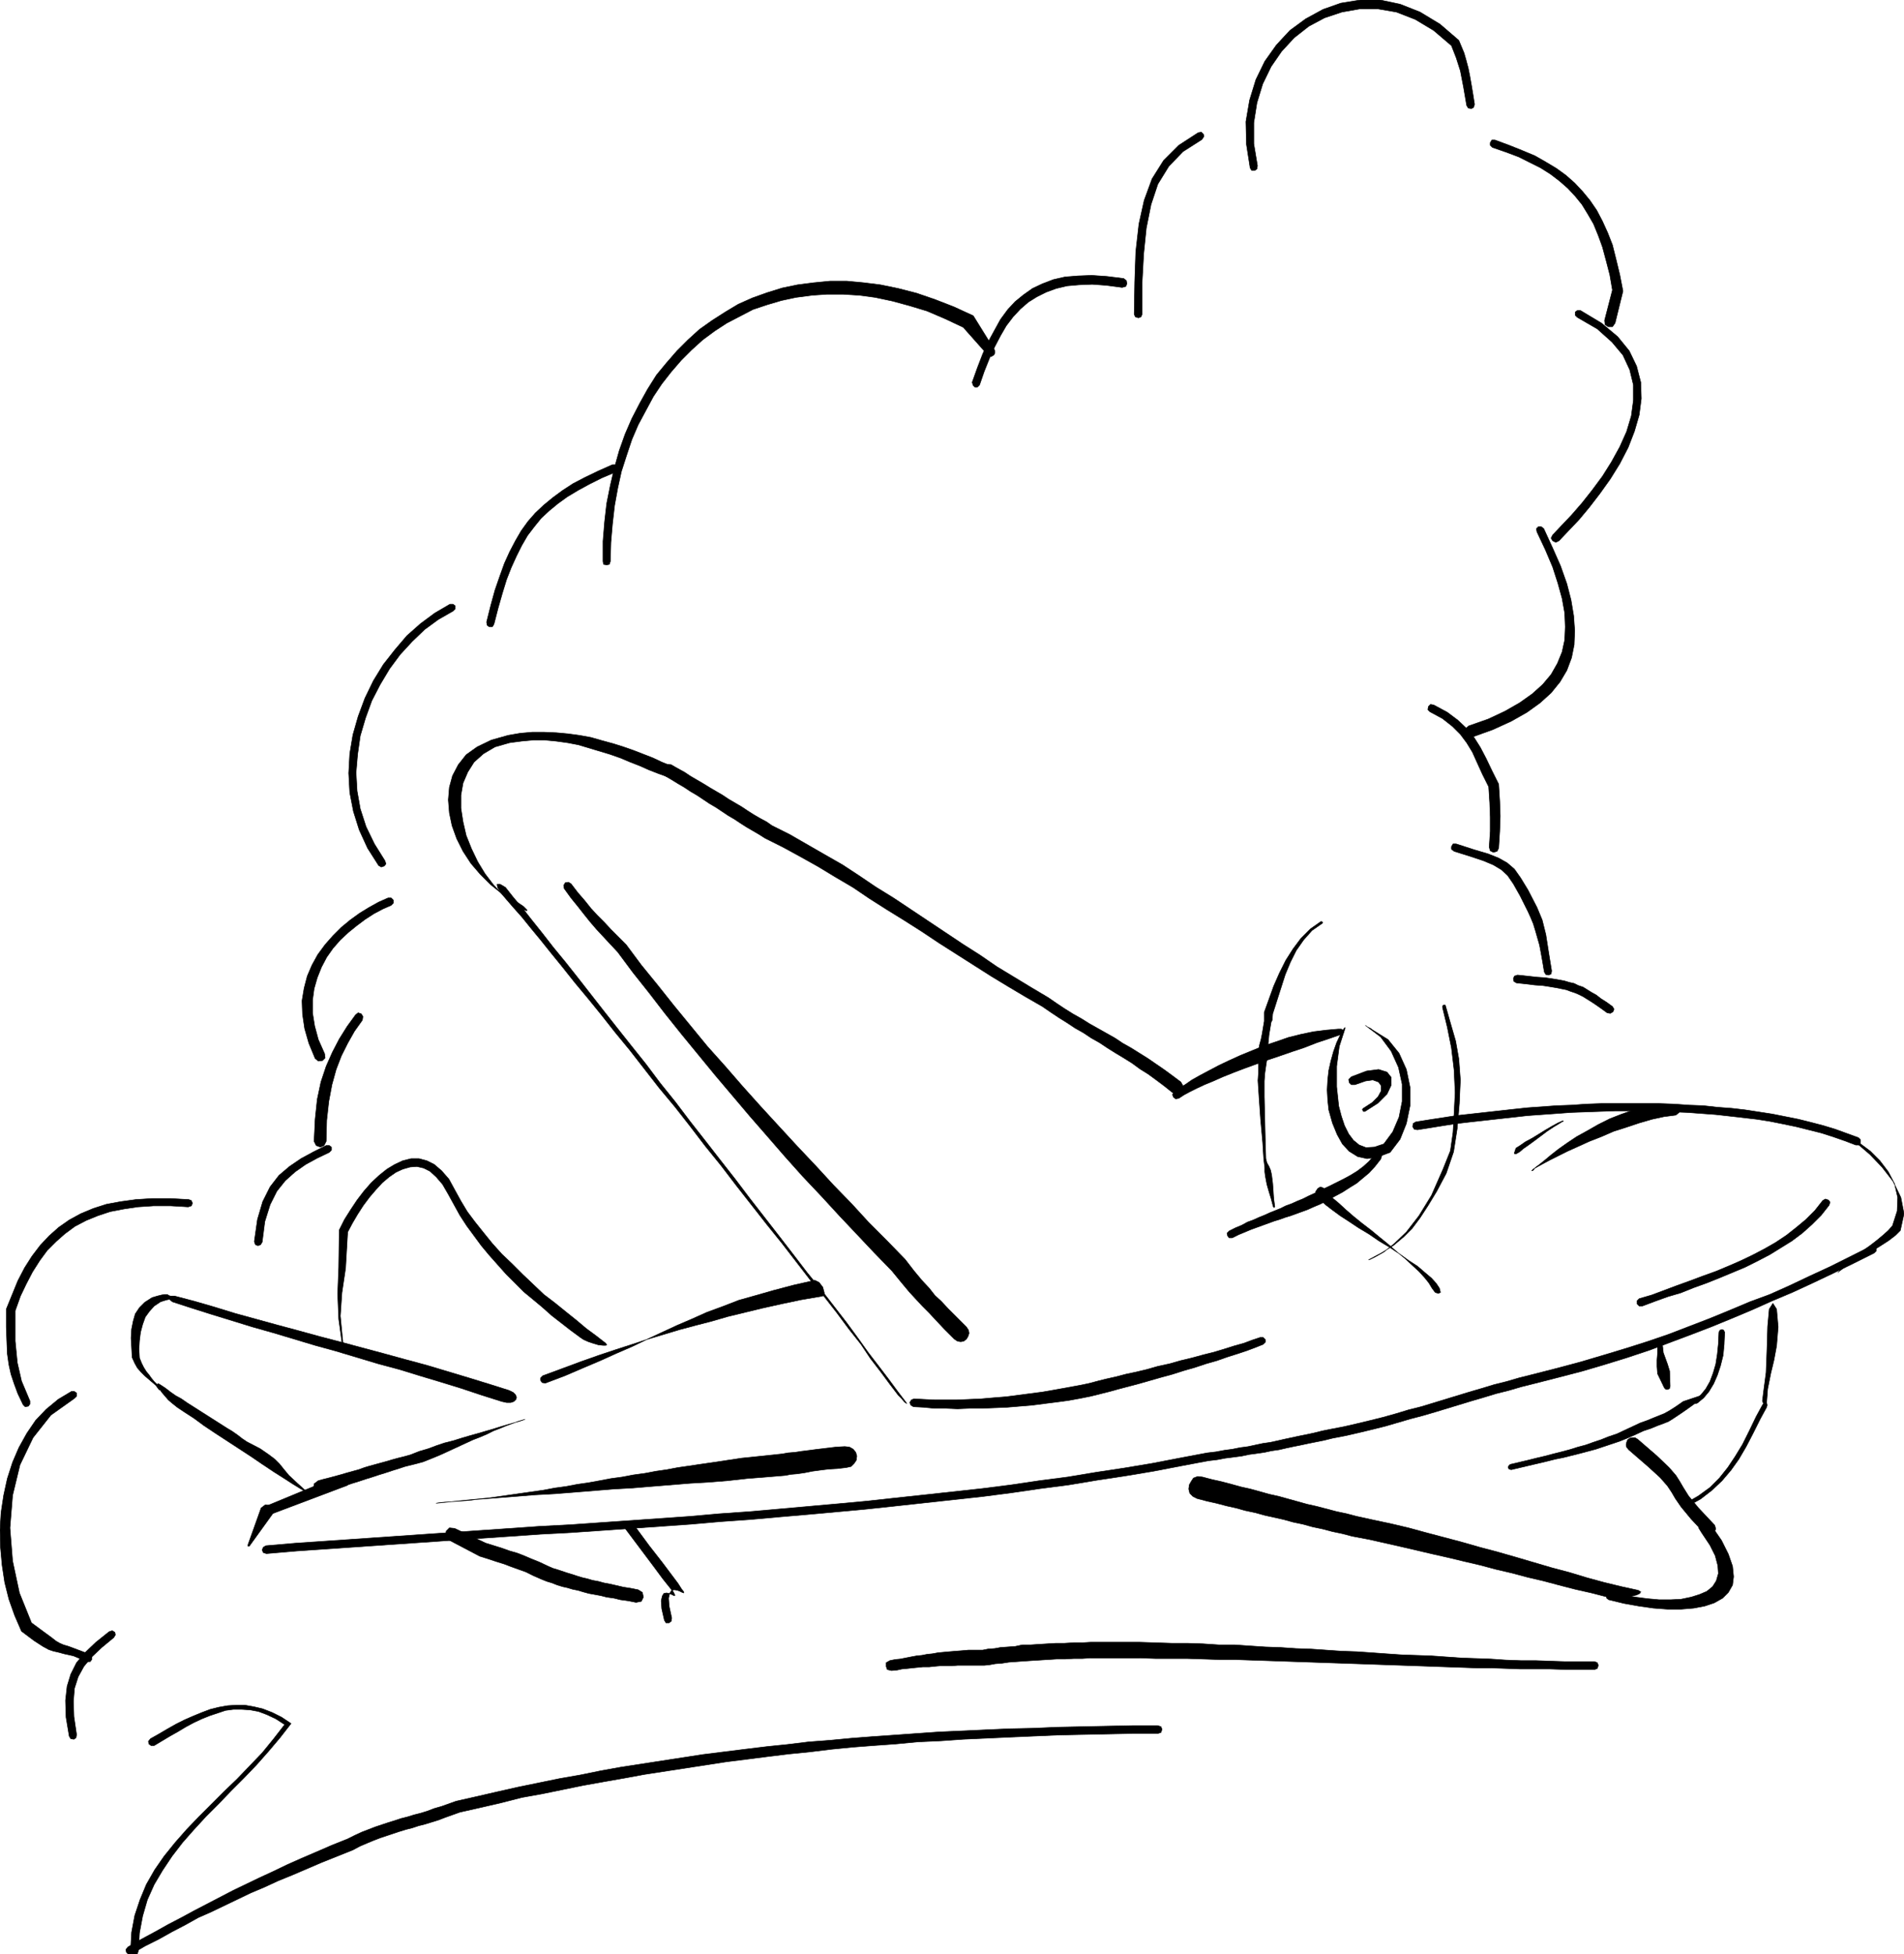 <svg xmlns="http://www.w3.org/2000/svg" fill-rule="evenodd" height="3.726in" preserveAspectRatio="none" stroke-linecap="round" viewBox="0 0 3631 3726" width="3.631in"><style>.pen0{stroke:#000;stroke-width:1;stroke-linejoin:round}.pen1{stroke:none}.brush2{fill:#000}</style><path class="pen1 brush2" d="m3574 2389-40 20-39 19-38 18-39 18-38 16-38 17-38 16-39 16-39 15-40 15-40 15-42 14-42 13-44 13-46 12-47 12-24 6-24 7-24 6-23 7-24 7-23 7-23 7-23 7-24 7-23 6-24 7-24 7-24 6-25 6-26 6-26 5-16 4-15 3-15 3-14 3-15 3-14 3-13 3-14 2-14 3-14 2-15 2-14 3-15 2-16 2-16 3-17 2-53 10-52 10-54 9-53 8-54 9-54 7-55 8-54 7-55 6-55 6-55 6-56 6-54 5-55 5-58 5-56 5-57 4-57 5-57 4-57 4-57 4-58 4-57 3-58 4-58 4-58 4-58 4-58 4-58 4-58 4-59 4-58 5-6-2-2-5 2-5 5-3 58-5 59-4 58-4 58-4 58-4 58-4 58-4 58-4 57-4 58-3 57-4 58-4 57-4 57-4 56-5 57-4 57-5 56-5 56-5 54-5 55-6 56-6 55-6 55-6 55-7 54-8 54-7 54-9 53-8 54-9 52-10 53-10 17-2 16-3 15-2 15-3 15-2 14-3 14-3 14-2 14-3 13-3 14-3 14-3 15-3 14-3 16-4 15-3 26-5 26-6 25-6 24-6 25-7 23-7 24-6 23-7 23-7 23-7 23-7 24-7 23-7 24-6 24-7 24-6 47-12 45-12 44-13 43-13 41-13 41-14 39-15 39-15 39-16 38-16 38-14 38-17 38-18 39-18 38-19 40-20h6l4 3v6l-4 4z"/><path class="pen0" fill="none" d="m3574 2389-40 20-39 19-38 18-39 18-38 16-38 17-38 16-39 16-39 15-40 15-40 15-42 14-42 13-44 13-46 12-47 12-24 6-24 7-24 6-23 7-24 7-23 7-23 7-23 7-24 7-23 6-24 7-24 7-24 6-25 6-26 6-26 5-16 4-15 3-15 3-14 3-15 3-14 3-13 3-14 2-14 3-14 2-15 2-14 3-15 2-16 2-16 3-17 2-53 10-52 10-54 9-53 8-54 9-54 7-55 8-54 7-55 6-55 6-55 6-56 6-54 5-55 5-58 5-56 5-57 4-57 5-57 4-57 4-57 4-58 4-57 3-58 4-58 4-58 4-58 4-58 4-58 4-58 4-59 4-58 5-6-2-2-5 2-5 5-3 58-5 59-4 58-4 58-4 58-4 58-4 58-4 58-4 57-4 58-3 57-4 58-4 57-4 57-4 56-5 57-4 57-5 56-5 56-5 54-5 55-6 56-6 55-6 55-6 55-7 54-8 54-7 54-9 53-8 54-9 52-10 53-10 17-2 16-3 15-2 15-3 15-2 14-3 14-3 14-2 14-3 13-3 14-3 14-3 15-3 14-3 16-4 15-3 26-5 26-6 25-6 24-6 25-7 23-7 24-6 23-7 23-7 23-7 23-7 24-7 23-7 24-6 24-7 24-6 47-12 45-12 44-13 43-13 41-13 41-14 39-15 39-15 39-16 38-16 38-14 38-17 38-18 39-18 38-19 40-20h6l4 3v6l-4 4"/><path class="pen1 brush2" d="m3539 2183-21-8-23-8-22-7-24-6-24-6-24-5-25-5-25-4-26-3-26-3-27-3-27-2-27-2-27-1-28-1-27-1h-56l-28 1-28 1-28 1-27 2-28 2-28 2-27 3-27 3-27 3-27 3-26 3-26 4-25 4-25 4-6-1-3-5 1-6 5-3 25-4 26-4 26-4 27-3 27-3 27-3 27-3 28-3 28-2 28-2 28-1 28-2 28-1h112l28 1 28 2 27 1 27 3 27 2 26 3 26 4 26 4 25 5 25 5 24 6 23 6 23 7 22 8 22 8 4 4v6l-3 4h-6z"/><path class="pen0" fill="none" d="m3539 2183-21-8-23-8-22-7-24-6-24-6-24-5-25-5-25-4-26-3-26-3-27-3-27-2-27-2-27-1-28-1-27-1h-56l-28 1-28 1-28 1-27 2-28 2-28 2-27 3-27 3-27 3-27 3-26 3-26 4-25 4-25 4-6-1-3-5 1-6 5-3 25-4 26-4 26-4 27-3 27-3 27-3 27-3 28-3 28-2 28-2 28-1 28-2 28-1h112l28 1 28 2 27 1 27 3 27 2 26 3 26 4 26 4 25 5 25 5 24 6 23 6 23 7 22 8 22 8 4 4v6l-3 4h-6"/><path class="pen1 brush2" d="m1554 2441-40 9-38 10-35 10-32 9-31 12-30 11-29 13-28 12-28 13-28 13-29 14-30 13-31 14-33 14-35 15-37 14-6-1-3-4v-5l4-4 38-14 35-13 34-12 33-11 31-10 30-10 30-9 30-9 30-8 31-8 31-9 33-8 33-8 36-8 38-8 41-7 3-6-3-11-7-9-8-4z"/><path class="pen0" fill="none" d="m1554 2441-40 9-38 10-35 10-32 9-31 12-30 11-29 13-28 12-28 13-28 13-29 14-30 13-31 14-33 14-35 15-37 14-6-1-3-4v-5l4-4 38-14 35-13 34-12 33-11 31-10 30-10 30-9 30-9 30-8 31-8 31-9 33-8 33-8 36-8 38-8 41-7 3-6-3-11-7-9-8-4"/><path class="pen1 brush2" d="m504 2873 104-43 5-1 9-1h20l9 1h8l4 2-1 1-151 57h-7l-5-5v-6l5-5z"/><path class="pen0" fill="none" d="m504 2873 104-43 5-1 9-1h20l9 1h8l4 2-1 1-151 57h-7l-5-5v-6l5-5"/><path class="pen1 brush2" d="m1713 2660-16-21-17-23-20-26-18-27-23-29-23-31-25-32-26-31-27-35-27-35-29-36-29-37-29-37-29-38-30-37-29-38-29-37-30-36-28-36-28-36-28-34-26-33-26-32-25-30-23-29-22-27-20-25-19-23-17-21-16-18-13-15-11-13-6-10-1-6h6l10 6 15 19 17 20 18 23 20 25 21 27 23 28 23 29 25 32 25 32 26 33 27 34 28 35 27 36 29 36 28 37 29 37 28 36 29 37 28 37 28 36 28 36 27 35 26 34 27 33 24 31 24 31 22 30 20 28 20 26 19 25 17 23 16 21 1 2-4-3-6-7-6-6z"/><path class="pen0" fill="none" d="m1713 2660-16-21-17-23-20-26-18-27-23-29-23-31-25-32-26-31-27-35-27-35-29-36-29-37-29-37-29-38-30-37-29-38-29-37-30-36-28-36-28-36-28-34-26-33-26-32-25-30-23-29-22-27-20-25-19-23-17-21-16-18-13-15-11-13-6-10-1-6h6l10 6 15 19 17 20 18 23 20 25 21 27 23 28 23 29 25 32 25 32 26 33 27 34 28 35 27 36 29 36 28 37 29 37 28 36 29 37 28 37 28 36 28 36 27 35 26 34 27 33 24 31 24 31 22 30 20 28 20 26 19 25 17 23 16 21 1 2-4-3-6-7-6-6"/><path class="pen1 brush2" d="m2236 2083-15-12-16-12-15-11-16-10-15-11-16-10-15-9-16-10-15-10-16-9-15-10-16-9-15-10-16-10-15-10-16-11-33-19-32-19-33-20-33-21-33-21-33-21-33-22-33-21-34-21-33-21-31-21-34-20-33-20-34-19-33-18-34-17-11-7-12-7-12-7-11-7-12-8-12-7-12-8-12-8-12-7-12-8-12-8-12-7-12-8-12-7-13-8-12-7-6-8 2-9 6-5 10 1 12 7 13 7 12 8 12 7 12 7 13 8 12 7 12 7 12 8 12 7 12 7 12 8 11 7 12 7 13 7 10 7 34 17 33 19 33 19 35 20 32 21 31 21 34 21 33 22 33 22 33 22 33 22 33 21 32 22 33 20 33 20 32 19 16 11 15 10 16 10 16 9 16 10 16 9 16 9 16 9 15 10 16 9 16 10 16 10 16 11 16 11 15 11 16 12 5 9-3 9-8 5-10-3z"/><path class="pen0" fill="none" d="m2236 2083-15-12-16-12-15-11-16-10-15-11-16-10-15-9-16-10-15-10-16-9-15-10-16-9-15-10-16-10-15-10-16-11-33-19-32-19-33-20-33-21-33-21-33-21-33-22-33-21-34-21-33-21-31-21-34-20-33-20-34-19-33-18-34-17-11-7-12-7-12-7-11-7-12-8-12-7-12-8-12-8-12-7-12-8-12-8-12-7-12-8-12-7-13-8-12-7-6-8 2-9 6-5 10 1 12 7 13 7 12 8 12 7 12 7 13 8 12 7 12 7 12 8 12 7 12 7 12 8 11 7 12 7 13 7 10 7 34 17 33 19 33 19 35 20 32 21 31 21 34 21 33 22 33 22 33 22 33 22 33 21 32 22 33 20 33 20 32 19 16 11 15 10 16 10 16 9 16 10 16 9 16 9 16 9 15 10 16 9 16 10 16 10 16 11 16 11 15 11 16 12 5 9-3 9-8 5-10-3"/><path class="pen1 brush2" d="m2239 2082 9-7 12-7 13-9 16-9 17-9 19-10 19-9 22-10 22-9 22-9 24-8 23-8 24-6 24-5 24-3 23-2h6l4 3v4l-4 3-23 8-24 8-23 9-24 8-23 8-24 8-22 8-22 8-21 8-20 8-18 8-17 7-15 7-14 7-11 6-9 6-6 1-4-3-2-5 3-5z"/><path class="pen0" fill="none" d="m2239 2082 9-7 12-7 13-9 16-9 17-9 19-10 19-9 22-10 22-9 22-9 24-8 23-8 24-6 24-5 24-3 23-2h6l4 3v4l-4 3-23 8-24 8-23 9-24 8-23 8-24 8-22 8-22 8-21 8-20 8-18 8-17 7-15 7-14 7-11 6-9 6-6 1-4-3-2-5 3-5"/><path class="pen1 brush2" d="m2344 2347 12-6 12-5 11-6 11-4 11-5 10-4 11-5 10-4 10-4 10-5 11-4 11-5 10-4 12-6 11-5 12-6 15-7 14-7 14-7 13-7 13-8 12-9 11-10 11-13 5-3 5 1 3 5-2 6-11 14-11 12-12 10-12 10-13 8-14 9-15 8-16 9-12 6-12 5-11 5-11 4-11 4-11 4-10 3-11 4-10 3-11 4-11 4-11 4-11 4-12 5-12 5-12 6h-6l-3-4-1-5 4-4z"/><path class="pen0" fill="none" d="m2344 2347 12-6 12-5 11-6 11-4 11-5 10-4 11-5 10-4 10-4 10-5 11-4 11-5 10-4 12-6 11-5 12-6 15-7 14-7 14-7 13-7 13-8 12-9 11-10 11-13 5-3 5 1 3 5-2 6-11 14-11 12-12 10-12 10-13 8-14 9-15 8-16 9-12 6-12 5-11 5-11 4-11 4-11 4-10 3-11 4-10 3-11 4-11 4-11 4-11 4-12 5-12 5-12 6h-6l-3-4-1-5 4-4"/><path class="pen1 brush2" d="m3123 2744 37 32 23 22 13 15 7 11 7 12 10 16 19 23 31 33 2 7-4 9-6 6-6-1-31-33-19-23-11-16-7-12-8-12-14-16-23-21-37-32-4-5-1-4 1-5 2-5 4-3 4-1h6l5 3z"/><path class="pen0" fill="none" d="m3123 2744 37 32 23 22 13 15 7 11 7 12 10 16 19 23 31 33 2 7-4 9-6 6-6-1-31-33-19-23-11-16-7-12-8-12-14-16-23-21-37-32-4-5-1-4 1-5 2-5 4-3 4-1h6l5 3"/><path class="pen1 brush2" d="m3066 3045-31-8-31-7-31-8-30-8-30-7-30-8-30-7-30-8-30-7-29-7-31-7-30-7-30-7-31-7-31-7-32-6-19-5-19-4-19-5-19-4-18-5-19-4-18-5-18-4-18-4-18-5-19-4-18-5-18-4-19-5-18-4-19-5-8-4-6-6-2-8 1-8 4-7 4-6 8-3 9 1 19 5 18 4 19 5 18 5 18 4 18 5 18 5 18 4 18 5 18 5 18 5 18 4 19 5 19 5 19 4 19 5 32 7 33 7 34 8 33 9 34 9 34 9 35 10 34 9 35 10 34 10 34 10 34 9 33 10 33 9 33 8 32 7 5 3-2 3-6 3-9 2-12 2-12 1h-12l-10-1z"/><path class="pen0" fill="none" d="m3066 3045-31-8-31-7-31-8-30-8-30-7-30-8-30-7-30-8-30-7-29-7-31-7-30-7-30-7-31-7-31-7-32-6-19-5-19-4-19-5-19-4-18-5-19-4-18-5-18-4-18-4-18-5-19-4-18-5-18-4-19-5-18-4-19-5-8-4-6-6-2-8 1-8 4-7 4-6 8-3 9 1 19 5 18 4 19 5 18 5 18 4 18 5 18 5 18 4 18 5 18 5 18 5 18 4 19 5 19 5 19 4 19 5 32 7 33 7 34 8 33 9 34 9 34 9 35 10 34 9 35 10 34 10 34 10 34 9 33 10 33 9 33 8 32 7 5 3-2 3-6 3-9 2-12 2-12 1h-12l-10-1"/><path class="pen1 brush2" d="m3072 3036 23 5 24 4 23 3 22 2h22l20-1 19-4 16-5 14-6 11-9 7-11 4-14-1-15-5-19-10-20-16-24-5-8-1-6v-5l3-4 4-2 5 1 6 3 6 7 20 29 13 26 8 23 2 20-2 16-8 14-11 11-16 9-18 6-21 4-24 2h-26l-27-2-28-4-28-5-29-7-4-3-1-6 3-4 6-1z"/><path class="pen0" fill="none" d="m3072 3036 23 5 24 4 23 3 22 2h22l20-1 19-4 16-5 14-6 11-9 7-11 4-14-1-15-5-19-10-20-16-24-5-8-1-6v-5l3-4 4-2 5 1 6 3 6 7 20 29 13 26 8 23 2 20-2 16-8 14-11 11-16 9-18 6-21 4-24 2h-26l-27-2-28-4-28-5-29-7-4-3-1-6 3-4 6-1"/><path class="pen1 brush2" d="m655 2580-9-65-2-48 2-51 1-71 10-20 12-19 12-18 13-17 14-16 15-14 15-12 15-9 15-7 16-4h15l15 4 14 7 14 12 14 16 12 22 11 20 12 20 15 20 16 20 17 21 18 20 20 19 20 20 20 19 20 19 21 16 21 17 20 16 19 16 19 14 18 14 2 3-2 1h-5l-9-1-10-3-9-3-9-4-6-4-19-14-18-14-18-14-18-16-18-15-17-14-17-17-17-17-16-18-16-18-15-18-14-19-14-19-13-20-11-20-11-20-11-19-12-14-12-11-12-6-13-3-13 1-14 4-13 6-13 9-13 11-12 13-12 14-12 16-11 17-10 17-9 17-4 69-7 47-3 44 6 62-3-28v9l2 21 1 7z"/><path class="pen0" fill="none" d="m655 2580-9-65-2-48 2-51 1-71 10-20 12-19 12-18 13-17 14-16 15-14 15-12 15-9 15-7 16-4h15l15 4 14 7 14 12 14 16 12 22 11 20 12 20 15 20 16 20 17 21 18 20 20 19 20 20 20 19 20 19 21 16 21 17 20 16 19 16 19 14 18 14 2 3-2 1h-5l-9-1-10-3-9-3-9-4-6-4-19-14-18-14-18-14-18-16-18-15-17-14-17-17-17-17-16-18-16-18-15-18-14-19-14-19-13-20-11-20-11-20-11-19-12-14-12-11-12-6-13-3-13 1-14 4-13 6-13 9-13 11-12 13-12 14-12 16-11 17-10 17-9 17-4 69-7 47-3 44 6 62-3-28v9l2 21 1 7"/><path class="pen1 brush2" d="m333 2471 38 10 38 11 39 12 40 11 40 11 41 11 40 11 42 11 41 11 41 11 40 11 41 11 40 12 40 12 39 12 38 12 8 4 4 4 2 5-1 4-4 4-6 2h-8l-9-2-38-12-39-13-39-12-40-12-39-12-41-11-40-12-40-12-40-11-40-12-40-12-39-11-39-12-39-12-38-12-37-12-5-4v-5l3-2h6z"/><path class="pen0" fill="none" d="m333 2471 38 10 38 11 39 12 40 11 40 11 41 11 40 11 42 11 41 11 41 11 40 11 41 11 40 12 40 12 39 12 38 12 8 4 4 4 2 5-1 4-4 4-6 2h-8l-9-2-38-12-39-13-39-12-40-12-39-12-41-11-40-12-40-12-40-11-40-12-40-12-39-11-39-12-39-12-38-12-37-12-5-4v-5l3-2h6"/><path class="pen1 brush2" d="m307 2641 9 6 9 7 10 7 11 6 10 7 11 7 11 7 11 7 11 7 11 7 11 7 11 7 10 6 10 7 9 7 9 6 25 13 16 11 12 9 9 9 8 10 10 12 15 14 21 19-6-3-10-6-13-8-17-11-19-12-21-14-22-15-23-15-23-15-23-15-21-14-19-14-17-11-15-10-10-8-7-6-6-7-6-7-5-7-3-6-1-3 2-1 5 3z"/><path class="pen0" fill="none" d="m307 2641 9 6 9 7 10 7 11 6 10 7 11 7 11 7 11 7 11 7 11 7 11 7 11 7 10 6 10 7 9 7 9 6 25 13 16 11 12 9 9 9 8 10 10 12 15 14 21 19h0l-6-3-10-6-13-8-17-11-19-12-21-14-22-15-23-15-23-15-23-15-21-14-19-14-17-11-15-10-10-8-7-6-6-7-6-7-5-7-3-6-1-3 2-1 5 3"/><path class="pen1 brush2" d="m867 2914 59 28 16 5 16 5 14 5 14 4 13 5 14 6 15 6 17 8 9 4 10 3 9 3 9 3 10 3 9 3 10 3 9 2 10 3 11 2 11 3 11 2 13 3 13 3 13 2 15 3 8 5 2 9-4 8-10 2-15-3-15-2-12-3-14-2-12-3-11-2-11-2-11-3-10-3-10-2-10-3-9-2-10-3-10-4-10-3-10-4-16-7-14-7-14-5-14-5-13-5-16-5-15-5-16-5-59-31-6-8 1-9 6-6 10 1z"/><path class="pen0" fill="none" d="m867 2914 59 28 16 5 16 5 14 5 14 4 13 5 14 6 15 6 17 8 9 4 10 3 9 3 9 3 10 3 9 3 10 3 9 2 10 3 11 2 11 3 11 2 13 3 13 3 13 2 15 3 8 5 2 9-4 8-10 2-15-3-15-2-12-3-14-2-12-3-11-2-11-2-11-3-10-3-10-2-10-3-9-2-10-3-10-4-10-3-10-4-16-7-14-7-14-5-14-5-13-5-16-5-15-5-16-5-59-31-6-8 1-9 6-6 10 1"/><path class="pen1 brush2" d="m1207 2905 31 42 25 32 18 24 12 16 7 11 4 5v2l-3-1-4-2-5-2-6-1-5 1-4 6-2 9 1 15 5 23-1 6-4 3h-6l-3-5-5-22-1-15 2-9 3-5 5-1 5 1 5 2 4 2h2v-1l-3-6-8-10-12-15-17-23-24-32-30-40-2-7 4-5 6-2 6 4z"/><path class="pen0" fill="none" d="m1207 2905 31 42 25 32 18 24 12 16 7 11 4 5v2l-3-1-4-2-5-2-6-1-5 1-4 6-2 9 1 15 5 23-1 6-4 3h-6l-3-5-5-22-1-15 2-9 3-5 5-1 5 1 5 2 4 2h2v-1l-3-6-8-10-12-15-17-23-24-32-30-40-2-7 4-5 6-2 6 4"/><path class="pen1 brush2" d="m607 2823 11-3 12-3 11-3 11-3 10-3 11-3 11-3 11-4 10-3 11-3 11-3 11-3 10-3 11-3 12-3 11-3 18-7 17-5 16-6 15-5 16-4 16-5 17-5 18-5 10-3 14-4 16-5 17-5 14-4 10-3 5-2-3 1-10 3-11 4-11 4-12 5-13 5-12 6-14 6-13 5-13 6-13 6-13 6-13 6-11 5-12 5-10 4-10 4-11 3-12 3-12 3-12 4-13 4-12 4-13 4-12 4-13 4-12 4-13 4-12 4-12 4-13 4-11 3-12 3-9-1-5-8 1-8 8-6z"/><path class="pen0" fill="none" d="m607 2823 11-3 12-3 11-3 11-3 10-3 11-3 11-3 11-4 10-3 11-3 11-3 11-3 10-3 11-3 12-3 11-3 18-7 17-5 16-6 15-5 16-4 16-5 17-5 18-5 10-3 14-4 16-5 17-5 14-4 10-3 5-2-3 1-10 3-11 4-11 4-12 5-13 5-12 6-14 6-13 5-13 6-13 6-13 6-13 6-11 5-12 5-10 4-10 4-11 3-12 3-12 3-12 4-13 4-12 4-13 4-12 4-13 4-12 4-13 4-12 4-12 4-13 4-11 3-12 3-9-1-5-8 1-8 8-6"/><path class="pen1 brush2" d="m1290 1487-17-6-17-6-18-7-18-8-18-7-19-8-20-7-20-6-20-6-20-6-21-4-22-3-21-2h-22l-22 2-23 3-28 8-22 13-18 16-12 19-9 21-4 23v25l4 26 6 26 10 25 12 25 14 23 16 21 18 19 19 16 20 12 5 2h2v-1l-3-3-4-4-6-4-6-4-7-4-23-13-21-17-19-19-18-21-15-23-12-24-9-25-5-24-2-25 2-24 6-22 11-21 15-19 21-15 27-13 32-9 23-4 23-2h23l23 1 22 2 22 3 22 4 21 6 22 6 19 6 20 7 18 7 18 7 17 8 17 7 16 7 3 5v8l-2 6-6 1z"/><path class="pen0" fill="none" d="m1290 1487-17-6-17-6-18-7-18-8-18-7-19-8-20-7-20-6-20-6-20-6-21-4-22-3-21-2h-22l-22 2-23 3-28 8-22 13-18 16-12 19-9 21-4 23v25l4 26 6 26 10 25 12 25 14 23 16 21 18 19 19 16 20 12 5 2h2v-1l-3-3-4-4-6-4-6-4-7-4-23-13-21-17-19-19-18-21-15-23-12-24-9-25-5-24-2-25 2-24 6-22 11-21 15-19 21-15 27-13 32-9 23-4 23-2h23l23 1 22 2 22 3 22 4 21 6 22 6 19 6 20 7 18 7 18 7 17 8 17 7 16 7 3 5v8l-2 6-6 1"/><path class="pen1 brush2" d="m2524 2265 7 9 10 10 12 10 13 12 15 13 16 13 17 13 17 14 16 13 16 14 16 13 14 13 13 12 11 12 8 10 6 10 6 8 6 2 4-2-2-8-6-9-9-10-13-11-14-12-17-11-18-13-18-12-20-12-19-13-20-12-18-12-17-11-15-11-13-10-11-10-7-8-1-7 4-6 5-3 6 2z"/><path class="pen0" fill="none" d="m2524 2265 7 9 10 10 12 10 13 12 15 13 16 13 17 13 17 14 16 13 16 14 16 13 14 13 13 12 11 12 8 10 6 10 6 8 6 2 4-2-2-8-6-9-9-10-13-11-14-12-17-11-18-13-18-12-20-12-19-13-20-12-18-12-17-11-15-11-13-10-11-10-7-8-1-7 4-6 5-3 6 2"/><path class="pen1 brush2" d="m3624 2346-9 9-13 10-17 11-18 11-19 10-17 10-15 10-10 8-1 1 4-4 5-5 6-6 9-8 11-9 12-9 14-10 13-10 12-10 10-9 8-9 9-28 1-26-6-26-12-23-16-21-18-18-20-15-20-12 4 3 14 12 21 18 23 24 21 27 15 31 6 31-7 32z"/><path class="pen0" fill="none" d="m3624 2346-9 9-13 10-17 11-18 11-19 10-17 10-15 10-10 8-1 1 4-4 5-5 6-6 9-8 11-9 12-9 14-10 13-10 12-10 10-9 8-9 9-28 1-26-6-26-12-23-16-21-18-18-20-15-20-12 4 3 14 12 21 18 23 24 21 27 15 31 6 31-7 32"/><path class="pen1 brush2" d="m2565 1961-11 34-5 38v39l4 37 5 19 6 18 8 16 9 12 11 9 13 5 16-1 18-6 17-23 12-28 6-30v-33l-7-32-14-31-20-27-29-22 4 3 6 3 4 3 29 18 21 26 14 31 7 34v35l-7 34-12 30-19 25-24 9-20 3-18-4-16-10-13-14-10-18-9-22-7-25-2-19-1-19 1-19 2-18 4-18 5-18 6-17 8-17 3-5 3-5 2-2v2z"/><path class="pen0" fill="none" d="m2565 1961-11 34-5 38v39l4 37 5 19 6 18 8 16 9 12 11 9 13 5 16-1 18-6 17-23 12-28 6-30v-33l-7-32-14-31-20-27-29-22h0l4 3 6 3 4 3 29 18 21 26 14 31 7 34v35l-7 34-12 30-19 25-24 9-20 3-18-4-16-10-13-14-10-18-9-22-7-25-2-19-1-19 1-19 2-18 4-18 5-18 6-17 8-17 3-5 3-5 2-2v2"/><path class="pen1 brush2" d="m2577 2053 29-11 23-3 16 5 8 10v15l-8 17-17 17-25 16h-3l-1-2-1-2 2-2 17-11 11-11 6-11v-10l-5-7-11-4-14 2-20 7h-7l-4-4-1-6 5-5z"/><path class="pen0" fill="none" d="m2577 2053 29-11 23-3 16 5 8 10v15l-8 17-17 17-25 16h-3l-1-2-1-2 2-2 17-11 11-11 6-11v-10l-5-7-11-4-14 2-20 7h-7l-4-4-1-6 5-5"/><path class="pen1 brush2" d="m2880 2792 17-4 17-4 16-4 17-4 15-4 16-4 15-4 16-5 15-4 14-5 15-5 15-6 15-5 15-7 15-7 15-7 14-5 12-5 10-4 10-4 9-5 8-5 9-6 10-7 30-10h3l2 1v3l-2 2-25 18-10 7-9 6-9 6-8 5-10 4-11 4-12 5-15 5-15 7-16 7-15 6-15 5-15 5-15 5-15 4-15 4-16 4-16 4-15 3-16 4-17 4-17 4-17 4-17 4-4-1-2-3 1-3 3-3z"/><path class="pen0" fill="none" d="m2880 2792 17-4 17-4 16-4 17-4 15-4 16-4 15-4 16-5 15-4 14-5 15-5 15-6 15-5 15-7 15-7 15-7 14-5 12-5 10-4 10-4 9-5 8-5 9-6 10-7 30-10h3l2 1v3l-2 2-25 18-10 7-9 6-9 6-8 5-10 4-11 4-12 5-15 5-15 7-16 7-15 6-15 5-15 5-15 5-15 4-15 4-16 4-16 4-15 3-16 4-17 4-17 4-17 4-17 4-4-1-2-3 1-3 3-3"/><path class="pen1 brush2" d="m3170 2561 2 18 4 11 4 11 4 13 1 29-1 4-3 2h-4l-3-3-13-27-1-14v-12l1-13v-19l1-3 3-2 3 2 2 3z"/><path class="pen0" fill="none" d="m3170 2561 2 18 4 11 4 11 4 13 1 29-1 4-3 2h-4l-3-3-13-27-1-14v-12l1-13v-19l1-3 3-2 3 2 2 3"/><path class="pen1 brush2" d="m3233 2669 11-10 9-11 8-14 6-16 5-17 3-19 2-20 1-22 2-4 4-1 3 1 2 4-1 23-2 21-5 20-6 18-7 16-9 15-10 12-12 10-3 1-2-2-1-2 2-3z"/><path class="pen0" fill="none" d="m3233 2669 11-10 9-11 8-14 6-16 5-17 3-19 2-20 1-22 2-4 4-1 3 1 2 4-1 23-2 21-5 20-6 18-7 16-9 15-10 12-12 10-3 1-2-2-1-2 2-3"/><path class="pen1 brush2" d="M332 2477h-7l-6 1-7 2-6 2-12 8-9 10-8 11-5 14-4 15-2 16-1 16 1 17 4 10 4 8 5 8 5 6 5 7 5 6 6 6 5 7 1 1-1 1-1 1-1-1-6-8-7-6-7-6-7-6-7-7-7-8-5-9-5-11-1-19-1-18 1-17 3-15 4-14 8-12 10-10 14-9 10-3 8-2 6-1h5l3 2 3 1h7l2 1 1 2-1 2-2 1z"/><path class="pen0" fill="none" d="M332 2477h-7l-6 1-7 2-6 2-12 8-9 10-8 11-5 14-4 15-2 16-1 16 1 17 4 10 4 8 5 8 5 6 5 7 5 6 6 6 5 7 1 1-1 1-1 1-1-1-6-8-7-6-7-6-7-6-7-7-7-8-5-9-5-11-1-19-1-18 1-17 3-15 4-14 8-12 10-10 14-9 10-3 8-2 6-1h5l3 2 3 1h7l2 1 1 2-1 2-2 1"/><path class="pen1 brush2" d="m520 2886-44 61-1 1h-2v-3l25-70 8-6 8 1 6 6v10z"/><path class="pen0" fill="none" d="m520 2886-44 61-1 1h-2v-3l25-70 8-6 8 1 6 6v10"/><path class="pen1 brush2" d="m1743 2667 19 1 20 1h43l23-1 23-1 23-2 25-2 23-3 23-3 23-3 23-4 22-4 22-4 20-4 19-5 16-4 18-4 19-5 19-4 21-5 21-6 23-5 21-6 21-5 22-6 20-5 20-6 19-6 18-5 16-6 15-5h6l4 4v5l-4 4-15 6-16 6-18 6-19 6-20 7-21 6-21 7-21 6-22 7-22 6-21 6-21 6-19 5-19 5-18 5-16 4-20 5-20 4-22 4-22 3-24 3-23 3-24 2-24 2-24 1-24 1h-24l-23 1-22-1h-22l-21-2-19-1-5-3-2-5 3-5 5-2z"/><path class="pen0" fill="none" d="m1743 2667 19 1 20 1h43l23-1 23-1 23-2 25-2 23-3 23-3 23-3 23-4 22-4 22-4 20-4 19-5 16-4 18-4 19-5 19-4 21-5 21-6 23-5 21-6 21-5 22-6 20-5 20-6 19-6 18-5 16-6 15-5h6l4 4v5l-4 4-15 6-16 6-18 6-19 6-20 7-21 6-21 7-21 6-22 7-22 6-21 6-21 6-19 5-19 5-18 5-16 4-20 5-20 4-22 4-22 3-24 3-23 3-24 2-24 2-24 1-24 1h-24l-23 1-22-1h-22l-21-2-19-1-5-3-2-5 3-5 5-2"/><path class="pen1 brush2" d="m2522 1760-20 14-16 18-14 20-11 22-10 24-8 25-8 25-8 25-1 12-1 2-1 2-2 12-2 12-1 10-1 11-1 11-1 15-2 13-2 14-1 14v30l1 43 1 43 1 32 2 8 4 7 3 7 2 9 2 16 1 14 1 15 2 15v1l-1 1h-1l-1-2-4-15-4-13-4-14-3-16-1-8v-8l-1-8-1-8-2-32-4-44-3-43-2-31 1-14v-42l2-12 3-11 2-10 2-12 2-12v-17l9-25 9-25 11-25 12-24 14-22 15-20 18-18 20-14h1l2 1v2z"/><path class="pen0" fill="none" d="m2522 1760-20 14-16 18-14 20-11 22-10 24-8 25-8 25-8 25-1 12-1 2-1 2-2 12-2 12-1 10-1 11-1 11-1 15-2 13-2 14-1 14v30l1 43 1 43 1 32 2 8 4 7 3 7 2 9 2 16 1 14 1 15 2 15v1l-1 1h-1l-1-2-4-15-4-13-4-14-3-16-1-8v-8l-1-8-1-8-2-32-4-44-3-43-2-31 1-14v-42l2-12 3-11 2-10 2-12 2-12v-17l9-25 9-25 11-25 12-24 14-22 15-20 18-18 20-14h1l2 1v2"/><path class="pen1 brush2" d="m2757 1919 10 35 9 31 6 34 3 40-2 45-4 47-7 45-14 41-18 34-17 28-15 23-15 20-16 16-19 16-22 14-26 14 3-1 10-5 16-9 20-16 23-22 24-31 24-39 22-50 14-35 5-35 2-36 2-40-2-43-5-42-8-40-9-37v-3l2-2h3l1 3z"/><path class="pen0" fill="none" d="m2757 1919 10 35 9 31 6 34 3 40-2 45-4 47-7 45-14 41-18 34-17 28-15 23-15 20-16 16-19 16-22 14-26 14 3-1 10-5 16-9 20-16 23-22 24-31 24-39 22-50 14-35 5-35 2-36 2-40-2-43-5-42-8-40-9-37v-3l2-2h3l1 3"/><path class="pen1 brush2" d="m3391 2530-3 36-5 27-6 25-6 30-2 26 1 5-1 4-12 22-14 28-13 25-14 24-15 21-17 20-19 18-22 17-27 15h-3l-1-2-1-2 2-2 26-15 22-16 18-18 16-20 14-21 14-23 13-26 13-27 12-22 2-3-2-5 3-24 4-30 1-25 1-27 1-36 3-33 7-11 7 11 3 34z"/><path class="pen0" fill="none" d="m3391 2530-3 36-5 27-6 25-6 30-2 26 1 5-1 4-12 22-14 28-13 25-14 24-15 21-17 20-19 18-22 17-27 15h-3l-1-2-1-2 2-2 26-15 22-16 18-18 16-20 14-21 14-23 13-26 13-27 12-22 2-3-2-5 3-24 4-30 1-25 1-27 1-36 3-33 7-11 7 11 3 34"/><path class="pen1 brush2" d="m3488 2298-15 19-17 17-19 17-20 15-21 13-21 13-23 12-24 12-24 10-24 10-25 10-25 9-25 10-24 7-25 9-24 9h-6l-4-4v-6l4-4 24-7 24-9 24-9 25-9 24-9 25-9 24-10 23-10 23-11 23-12 21-12 21-14 19-15 18-15 17-17 15-19 5-3 6 2 3 4-2 6z"/><path class="pen0" fill="none" d="m3488 2298-15 19-17 17-19 17-20 15-21 13-21 13-23 12-24 12-24 10-24 10-25 10-25 9-25 10-24 7-25 9-24 9h-6l-4-4v-6l4-4 24-7 24-9 24-9 25-9 24-9 25-9 24-10 23-10 23-11 23-12 21-12 21-14 19-15 18-15 17-17 15-19 5-3 6 2 3 4-2 6"/><path class="pen1 brush2" d="m832 2866 20-2 19-2 20-2 21-2 20-2 21-3 21-3 21-3 21-3 21-3 21-4 22-3 21-4 21-3 22-4 21-4 22-3 21-4 22-3 21-4 21-3 21-4 21-3 20-3 21-3 20-3 20-3 20-3 20-2 19-2 19-2 19-2 11-2 13-1 13-2 16-2 15-2 17-2 17-2 17-1 9 1 7 4 5 6 2 7-1 8-4 6-6 6-9 2-17 2-17 1-16 2-15 2-15 3-14 2-12 1-10 2-36 3-38 3-36 4-37 3-35 2-37 3-37 3-36 3-36 2-37 3-37 3-38 3-37 2-38 3-38 3-39 3-6 1-11 1-13 1-14 1-14 1-10 1-6 1z"/><path class="pen0" fill="none" d="m832 2866 20-2 19-2 20-2 21-2 20-2 21-3 21-3 21-3 21-3 21-3 21-4 22-3 21-4 21-3 22-4 21-4 22-3 21-4 22-3 21-4 21-3 21-4 21-3 20-3 21-3 20-3 20-3 20-3 20-2 19-2 19-2 19-2 11-2 13-1 13-2 16-2 15-2 17-2 17-2 17-1 9 1 7 4 5 6 2 7-1 8-4 6-6 6-9 2-17 2-17 1-16 2-15 2-15 3-14 2-12 1-10 2-36 3-38 3-36 4-37 3-35 2-37 3-37 3-36 3-36 2-37 3-37 3-38 3-37 2-38 3-38 3-39 3-6 1-11 1-13 1-14 1-14 1-10 1-6 1h0"/><path class="pen1 brush2" d="m1089 1685 13 17 13 15 12 15 12 13 13 13 13 14 14 14 15 15 29 39 31 38 31 39 32 39 32 39 34 38 33 38 35 39 34 37 35 38 35 37 34 37 35 36 33 36 35 35 34 35 17 22 15 18 14 15 11 14 12 11 13 14 16 16 19 19 4 6 1 6-2 6-3 5-5 4-6 1-6-1-6-4-19-19-16-17-13-14-13-13-13-14-12-13-15-18-18-22-34-35-33-35-34-36-34-37-35-37-34-38-33-38-34-39-33-39-33-39-32-39-32-39-32-40-30-39-31-39-29-39-15-16-13-14-13-14-12-14-12-15-11-14-13-16-13-18-1-6 3-5 6-1 5 3z"/><path class="pen0" fill="none" d="m1089 1685 13 17 13 15 12 15 12 13 13 13 13 14 14 14 15 15 29 39 31 38 31 39 32 39 32 39 34 38 33 38 35 39 34 37 35 38 35 37 34 37 35 36 33 36 35 35 34 35 17 22 15 18 14 15 11 14 12 11 13 14 16 16 19 19 4 6 1 6-2 6-3 5-5 4-6 1-6-1-6-4-19-19-16-17-13-14-13-13-13-14-12-13-15-18-18-22-34-35-33-35-34-36-34-37-35-37-34-38-33-38-34-39-33-39-33-39-32-39-32-39-32-40-30-39-31-39-29-39-15-16-13-14-13-14-12-14-12-15-11-14-13-16-13-18-1-6 3-5 6-1 5 3"/><path class="pen1 brush2" d="m3196 2126-23 3-23 5-24 7-24 8-25 8-23 10-23 9-22 10-20 9-18 9-16 8-13 7-11 6-7 4-3 3h1l2-1 4-5 8-6 10-8 12-10 14-11 17-12 18-12 20-11 21-12 22-11 23-9 23-8 24-6 25-3 24-1 8 1 5 6v8l-6 5z"/><path class="pen0" fill="none" d="m3196 2126-23 3-23 5-24 7-24 8-25 8-23 10-23 9-22 10-20 9-18 9-16 8-13 7-11 6-7 4-3 3h1l2-1 4-5 8-6 10-8 12-10 14-11 17-12 18-12 20-11 21-12 22-11 23-9 23-8 24-6 25-3 24-1 8 1 5 6v8l-6 5"/><path class="pen1 brush2" d="m2888 2198 3-9 8-5 10-7 13-7 13-8 13-8 12-7 11-6 9-4h1v1h-1l-8 5-10 6-12 8-12 9-12 9-11 8-10 7-7 6-7 4h-2l-1-1v-1z"/><path class="pen0" fill="none" d="m2888 2198 3-9 8-5 10-7 13-7 13-8 13-8 12-7 11-6 9-4h1v1h-1l-8 5-10 6-12 8-12 9-12 9-11 8-10 7-7 6-7 4h-2l-1-1v-1"/><path class="pen1 brush2" d="m928 1186 8-32 8-29 9-26 9-25 10-22 11-21 11-19 13-18 14-16 16-15 17-14 19-14 20-13 23-12 25-12 27-12h6l4 4v6l-4 4-26 11-24 12-22 12-20 12-18 13-17 14-15 14-13 16-13 17-11 19-10 20-10 22-9 23-8 26-8 28-8 31-3 5h-6l-4-3-1-6z"/><path class="pen0" fill="none" d="m928 1186 8-32 8-29 9-26 9-25 10-22 11-21 11-19 13-18 14-16 16-15 17-14 19-14 20-13 23-12 25-12 27-12h6l4 4v6l-4 4-26 11-24 12-22 12-20 12-18 13-17 14-15 14-13 16-13 17-11 19-10 20-10 22-9 23-8 26-8 28-8 31-3 5h-6l-4-3-1-6"/><path class="pen1 brush2" d="M1150 1070v-38l3-37 4-35 7-35 8-34 9-32 11-31 13-30 15-29 15-27 17-27 19-23 20-23 21-21 22-20 24-17 25-16 25-15 27-12 28-10 29-9 29-6 31-4 31-3h32l32 3 32 4 34 7 35 9 35 12 36 14 37 17 41 66v6l-2 3-5 3-6-3-47-53-34-16-35-15-33-10-33-9-33-7-30-4-31-2h-31l-29 2-30 4-28 6-27 8-27 9-25 13-25 13-23 15-23 17-21 19-20 20-19 22-18 23-16 24-14 26-15 28-12 28-10 30-10 31-7 32-6 33-4 35-3 35-1 36-2 6-5 1-6-1-1-6z"/><path class="pen0" fill="none" d="M1150 1070v-38l3-37 4-35 7-35 8-34 9-32 11-31 13-30 15-29 15-27 17-27 19-23 20-23 21-21 22-20 24-17 25-16 25-15 27-12 28-10 29-9 29-6 31-4 31-3h32l32 3 32 4 34 7 35 9 35 12 36 14 37 17 41 66v6l-2 3-5 3-6-3-47-53-34-16-35-15-33-10-33-9-33-7-30-4-31-2h-31l-29 2-30 4-28 6-27 8-27 9-25 13-25 13-23 15-23 17-21 19-20 20-19 22-18 23-16 24-14 26-15 28-12 28-10 30-10 31-7 32-6 33-4 35-3 35-1 36-2 6-5 1-6-1-1-6"/><path class="pen1 brush2" d="m1854 729 10-28 10-26 11-24 12-22 11-20 14-19 14-15 16-13 17-12 19-9 21-8 22-5 25-2 26-1 29 2 32 4 5 4 1 6-2 5-7 2-30-4-27-2-25 1-23 2-21 5-19 7-18 9-16 10-15 13-14 15-13 17-11 19-11 21-10 22-10 25-9 26-4 4h-5l-3-3-2-6z"/><path class="pen0" fill="none" d="m1854 729 10-28 10-26 11-24 12-22 11-20 14-19 14-15 16-13 17-12 19-9 21-8 22-5 25-2 26-1 29 2 32 4 5 4 1 6-2 5-7 2-30-4-27-2-25 1-23 2-21 5-19 7-18 9-16 10-15 13-14 15-13 17-11 19-11 21-10 22-10 25-9 26-4 4h-5l-3-3-2-6"/><path class="pen1 brush2" d="m2163 599 1-62 2-57 6-53 10-45 15-41 22-35 29-29 37-24 6-1 4 4 1 4-4 6-36 23-27 28-21 34-13 39-9 45-5 49-3 55v60l-2 5-5 2-6-2-2-5z"/><path class="pen0" fill="none" d="m2163 599 1-62 2-57 6-53 10-45 15-41 22-35 29-29 37-24 6-1 4 4 1 4-4 6-36 23-27 28-21 34-13 39-9 45-5 49-3 55v60l-2 5-5 2-6-2-2-5"/><path class="pen1 brush2" d="m2384 320-7-45-1-43 7-41 12-39 17-35 22-31 26-28 30-22 33-18 34-12 37-6h38l38 8 38 15 38 23 36 31 5 12 5 12 4 14 4 15 3 15 3 17 3 18 3 19-2 6-4 2-6-1-3-5-6-35-6-31-8-25-9-23-34-29-35-21-36-14-35-6h-35l-34 6-33 11-30 16-28 22-24 26-20 29-16 33-11 36-6 38v40l7 42-1 6-4 3h-6l-3-5z"/><path class="pen0" fill="none" d="m2384 320-7-45-1-43 7-41 12-39 17-35 22-31 26-28 30-22 33-18 34-12 37-6h38l38 8 38 15 38 23 36 31 5 12 5 12 4 14 4 15 3 15 3 17 3 18 3 19-2 6-4 2-6-1-3-5-6-35-6-31-8-25-9-23-34-29-35-21-36-14-35-6h-35l-34 6-33 11-30 16-28 22-24 26-20 29-16 33-11 36-6 38v40l7 42-1 6-4 3h-6l-3-5"/><path class="pen1 brush2" d="m2851 267 27 10 25 10 24 10 21 12 20 12 18 13 17 15 15 16 14 17 13 19 11 21 10 22 9 23 7 28 7 29 6 31-15 61-5 7h-8l-6-4-1-8 15-58-5-29-7-27-7-26-8-22-9-22-11-19-11-18-13-16-14-15-16-14-17-13-19-12-20-10-22-11-24-9-26-9-4-4v-5l3-5h6z"/><path class="pen0" fill="none" d="m2851 267 27 10 25 10 24 10 21 12 20 12 18 13 17 15 15 16 14 17 13 19 11 21 10 22 9 23 7 28 7 29 6 31-15 61-5 7h-8l-6-4-1-8 15-58-5-29-7-27-7-26-8-22-9-22-11-19-11-18-13-16-14-15-16-14-17-13-19-12-20-10-22-11-24-9-26-9-4-4v-5l3-5h6"/><path class="pen1 brush2" d="m3014 592 40 24 31 26 22 27 14 29 8 31 1 31-4 31-9 31-12 31-16 31-18 29-20 28-20 26-20 24-20 21-18 19-6 3-6-3-3-5 3-6 17-18 19-20 20-23 19-24 20-27 17-27 16-29 13-29 9-30 4-30v-29l-7-29-13-28-21-25-28-25-38-22-4-4v-6l4-3h6z"/><path class="pen0" fill="none" d="m3014 592 40 24 31 26 22 27 14 29 8 31 1 31-4 31-9 31-12 31-16 31-18 29-20 28-20 26-20 24-20 21-18 19-6 3-6-3-3-5 3-6 17-18 19-20 20-23 19-24 20-27 17-27 16-29 13-29 9-30 4-30v-29l-7-29-13-28-21-25-28-25-38-22-4-4v-6l4-3h6"/><path class="pen1 brush2" d="m2944 1008 17 37 15 34 12 34 8 31 5 30 2 28-1 27-5 25-9 24-13 22-17 21-21 19-25 18-30 17-35 16-39 14h-9l-5-7v-8l7-6 37-13 32-15 28-16 24-17 20-18 16-19 12-21 9-22 5-23 1-25-1-26-5-28-8-29-10-31-14-33-16-34-1-6 4-4h5l5 4z"/><path class="pen0" fill="none" d="m2944 1008 17 37 15 34 12 34 8 31 5 30 2 28-1 27-5 25-9 24-13 22-17 21-21 19-25 18-30 17-35 16-39 14h-9l-5-7v-8l7-6 37-13 32-15 28-16 24-17 20-18 16-19 12-21 9-22 5-23 1-25-1-26-5-28-8-29-10-31-14-33-16-34-1-6 4-4h5l5 4"/><path class="pen1 brush2" d="m2734 1344 26 14 20 15 17 16 14 17 12 19 11 21 11 23 13 26 2 32 1 29-1 29-2 32-3 6-7 2-6-3-2-7 2-30v-27l-1-27-2-31-12-24-10-22-9-20-11-18-12-16-15-15-19-15-24-13-4-4 1-6 4-4 6 1z"/><path class="pen0" fill="none" d="m2734 1344 26 14 20 15 17 16 14 17 12 19 11 21 11 23 13 26 2 32 1 29-1 29-2 32-3 6-7 2-6-3-2-7 2-30v-27l-1-27-2-31-12-24-10-22-9-20-11-18-12-16-15-15-19-15-24-13-4-4 1-6 4-4 6 1"/><path class="pen1 brush2" d="m2777 1609 34 11 27 8 20 8 16 9 14 12 12 17 14 23 17 33 10 24 7 28 5 32 6 37-1 6-5 2-5-1-3-5-3-18-3-17-3-16-4-14-4-14-4-13-5-12-5-11-15-30-13-23-11-16-12-11-15-9-19-8-24-8-32-10-5-4v-5l3-5h6z"/><path class="pen0" fill="none" d="m2777 1609 34 11 27 8 20 8 16 9 14 12 12 17 14 23 17 33 10 24 7 28 5 32 6 37-1 6-5 2-5-1-3-5-3-18-3-17-3-16-4-14-4-14-4-13-5-12-5-11-15-30-13-23-11-16-12-11-15-9-19-8-24-8-32-10-5-4v-5l3-5h6"/><path class="pen1 brush2" d="m2894 1859 19 2 18 2 15 1 14 2 12 2 11 2 10 3 9 2 8 4 9 3 8 5 8 5 9 5 9 7 11 7 11 8 3 5-2 5-5 3-6-1-11-8-10-7-9-6-8-5-8-5-8-4-7-3-9-3-8-3-10-2-10-2-12-2-13-2-15-1-16-2-19-2-5-3-1-5 2-5 6-2z"/><path class="pen0" fill="none" d="m2894 1859 19 2 18 2 15 1 14 2 12 2 11 2 10 3 9 2 8 4 9 3 8 5 8 5 9 5 9 7 11 7 11 8 3 5-2 5-5 3-6-1-11-8-10-7-9-6-8-5-8-5-8-4-7-3-9-3-8-3-10-2-10-2-12-2-13-2-15-1-16-2-19-2-5-3-1-5 2-5 6-2"/><path class="pen1 brush2" d="m864 1165-28 16-26 19-24 23-23 25-20 27-18 30-16 31-12 33-10 34-5 35-3 35 2 35 6 34 11 34 16 33 20 32 2 6-3 4-6 2-5-3-21-33-16-35-11-35-7-36-2-37 2-37 6-36 10-35 13-35 16-33 19-31 22-28 23-27 26-23 27-20 29-17h6l4 3v6l-4 4z"/><path class="pen0" fill="none" d="m864 1165-28 16-26 19-24 23-23 25-20 27-18 30-16 31-12 33-10 34-5 35-3 35 2 35 6 34 11 34 16 33 20 32 2 6-3 4-6 2-5-3-21-33-16-35-11-35-7-36-2-37 2-37 6-36 10-35 13-35 16-33 19-31 22-28 23-27 26-23 27-20 29-17h6l4 3v6l-4 4"/><path class="pen1 brush2" d="m746 1726-16 7-17 9-17 11-16 12-16 13-15 14-14 16-12 17-10 19-8 20-6 21-3 22v24l4 25 7 26 12 27 1 8-5 5-8 1-6-5-12-29-8-28-4-27-1-26 4-24 6-23 9-21 11-20 14-19 15-17 16-16 17-14 18-13 18-11 18-10 18-8h6l4 4v6l-4 4z"/><path class="pen0" fill="none" d="m746 1726-16 7-17 9-17 11-16 12-16 13-15 14-14 16-12 17-10 19-8 20-6 21-3 22v24l4 25 7 26 12 27 1 8-5 5-8 1-6-5-12-29-8-28-4-27-1-26 4-24 6-23 9-21 11-20 14-19 15-17 16-16 17-14 18-13 18-11 18-10 18-8h6l4 4v6l-4 4"/><path class="pen1 brush2" d="m691 1945-15 21-13 23-12 24-10 26-8 29-6 32-4 36-1 40-4 8-7 3-8-3-4-8 2-42 4-38 7-33 10-30 12-27 13-25 15-24 16-22 5-4 6 2 3 5-1 7z"/><path class="pen0" fill="none" d="m691 1945-15 21-13 23-12 24-10 26-8 29-6 32-4 36-1 40-4 8-7 3-8-3-4-8 2-42 4-38 7-33 10-30 12-27 13-25 15-24 16-22 5-4 6 2 3 5-1 7"/><path class="pen1 brush2" d="m628 2197-23 11-22 12-20 14-19 17-16 20-13 26-10 32-5 39-3 5-5 2-5-2-2-6 6-42 10-34 14-28 17-22 20-17 22-15 24-13 24-12h6l4 3v6l-4 4z"/><path class="pen0" fill="none" d="m628 2197-23 11-22 12-20 14-19 17-16 20-13 26-10 32-5 39-3 5-5 2-5-2-2-6 6-42 10-34 14-28 17-22 20-17 22-15 24-13 24-12h6l4 3v6l-4 4"/><path class="pen1 brush2" d="m359 2301-34-2h-32l-30 2-27 4-26 5-24 8-22 9-21 11-19 14-17 15-17 17-14 19-14 22-12 23-11 23-10 28v58l4 41 8 35 16 38v6l-3 4-6 1-4-4-10-21-7-19-6-18-4-18-3-21-1-24-1-27v-34l11-27 11-27 13-25 14-22 16-21 17-18 18-16 20-14 22-12 24-10 25-8 27-5 29-4 32-2h33l36 2 5 2 2 5-2 5-6 2z"/><path class="pen0" fill="none" d="m359 2301-34-2h-32l-30 2-27 4-26 5-24 8-22 9-21 11-19 14-17 15-17 17-14 19-14 22-12 23-11 23-10 28v58l4 41 8 35 16 38v6l-3 4-6 1-4-4-10-21-7-19-6-18-4-18-3-21-1-24-1-27v-34l11-27 11-27 13-25 14-22 16-21 17-18 18-16 20-14 22-12 24-10 25-8 27-5 29-4 32-2h33l36 2 5 2 2 5-2 5-6 2"/><path class="pen1 brush2" d="m142 2666-45 32-34 43-25 52-14 58-5 62 5 63 13 61 23 57 23 17 15 11 9 7 7 4 7 3 10 3 16 6 24 9 4 3v7l-3 4h-6l-26-11-18-4-11-3-9-2-9-3-11-6-17-11-24-18-13-30-11-31-8-32-5-33-3-33-1-34 2-33 5-33 7-32 10-31 12-28 15-27 17-25 20-21 23-19 25-15h6l4 3v6l-4 4z"/><path class="pen0" fill="none" d="m142 2666-45 32-34 43-25 52-14 58-5 62 5 63 13 61 23 57 23 17 15 11 9 7 7 4 7 3 10 3 16 6 24 9 4 3v7l-3 4h-6l-26-11-18-4-11-3-9-2-9-3-11-6-17-11-24-18-13-30-11-31-8-32-5-33-3-33-1-34 2-33 5-33 7-32 10-31 12-28 15-27 17-25 20-21 23-19 25-15h6l4 3v6l-4 4"/><path class="pen1 brush2" d="m217 3122-23 19-19 18-15 18-11 20-7 22-2 25 1 29 5 34-1 6-4 3-6-1-3-5-6-36-1-32 3-27 7-23 11-22 16-19 21-20 25-20 6-2 5 3 1 5-3 5z"/><path class="pen0" fill="none" d="m217 3122-23 19-19 18-15 18-11 20-7 22-2 25 1 29 5 34-1 6-4 3-6-1-3-5-6-36-1-32 3-27 7-23 11-22 16-19 21-20 25-20 6-2 5 3 1 5-3 5"/><path class="pen1 brush2" d="M2208 3305h-49l-48 1-48 1-46 1-46 2-46 2-44 2-44 2-43 3-44 2-42 4-42 3-39 3-41 4-41 5-40 4-41 5-39 5-40 5-39 6-39 6-39 6-39 6-38 7-40 7-39 7-39 8-39 8-39 7-39 10-39 9-40 9-14 5-14 5-13 5-13 4-13 4-12 3-12 4-12 3-13 4-12 4-12 4-12 4-13 5-12 5-14 6-13 7-30 12-30 12-28 12-28 12-27 11-26 12-26 11-25 12-25 12-25 12-25 11-25 14-25 13-25 14-26 13-26 15-6 1-4-4-1-5 4-5 26-15 26-14 25-14 25-13 24-13 25-13 25-13 25-13 25-12 25-12 26-12 27-13 27-12 28-12 30-13 30-12 14-7 13-6 13-5 13-5 12-4 12-4 13-4 12-4 12-3 13-4 12-3 13-4 13-5 14-4 14-5 14-5 40-9 39-9 40-9 39-8 39-8 40-7 39-8 39-7 39-6 39-6 39-6 39-6 40-5 40-5 41-5 39-4 41-5 40-3 42-4 39-3 43-3 42-3 43-3 45-2 43-2 45-2 46-1 46-2 47-1 47-1 49-1h49l6 2 2 5-2 6-6 2z"/><path class="pen0" fill="none" d="M2208 3305h-49l-48 1-48 1-46 1-46 2-46 2-44 2-44 2-43 3-44 2-42 4-42 3-39 3-41 4-41 5-40 4-41 5-39 5-40 5-39 6-39 6-39 6-39 6-38 7-40 7-39 7-39 8-39 8-39 7-39 10-39 9-40 9-14 5-14 5-13 5-13 4-13 4-12 3-12 4-12 3-13 4-12 4-12 4-12 4-13 5-12 5-14 6-13 7-30 12-30 12-28 12-28 12-27 11-26 12-26 11-25 12-25 12-25 12-25 11-25 14-25 13-25 14-26 13-26 15-6 1-4-4-1-5 4-5 26-15 26-14 25-14 25-13 24-13 25-13 25-13 25-13 25-12 25-12 26-12 27-13 27-12 28-12 30-13 30-12 14-7 13-6 13-5 13-5 12-4 12-4 13-4 12-4 12-3 13-4 12-3 13-4 13-5 14-4 14-5 14-5 40-9 39-9 40-9 39-8 39-8 40-7 39-8 39-7 39-6 39-6 39-6 39-6 40-5 40-5 41-5 39-4 41-5 40-3 42-4 39-3 43-3 42-3 43-3 45-2 43-2 45-2 46-1 46-2 47-1 47-1 49-1h49l6 2 2 5-2 6-6 2"/><path class="pen1 brush2" d="m249 3719 2-35 6-32 10-30 12-29 16-28 18-26 21-26 22-25 23-24 24-24 24-24 25-24 24-25 24-25 22-27 21-27-17-11-17-8-16-6-16-3-16-1h-16l-15 2-15 5-15 5-15 6-15 7-15 8-15 9-16 9-15 9-15 9h-6l-4-3-1-5 4-5 16-9 17-10 16-9 16-8 16-7 17-7 16-6 16-4 17-3 16-1h17l17 3 17 4 18 7 18 9 18 12-21 27-22 26-23 26-24 25-24 24-24 25-24 24-23 25-22 25-20 26-18 27-16 27-13 29-9 31-6 32-2 34-2 6-5 1-6-1-2-6z"/><path class="pen0" fill="none" d="m249 3719 2-35 6-32 10-30 12-29 16-28 18-26 21-26 22-25 23-24 24-24 24-24 25-24 24-25 24-25 22-27 21-27-17-11-17-8-16-6-16-3-16-1h-16l-15 2-15 5-15 5-15 6-15 7-15 8-15 9-16 9-15 9-15 9h-6l-4-3-1-5 4-5 16-9 17-10 16-9 16-8 16-7 17-7 16-6 16-4 17-3 16-1h17l17 3 17 4 18 7 18 9 18 12-21 27-22 26-23 26-24 25-24 24-24 25-24 24-23 25-22 25-20 26-18 27-16 27-13 29-9 31-6 32-2 34-2 6-5 1-6-1-2-6"/><path class="pen1 brush2" d="m1697 3166 10-2 10-1 10-2 10-2 11-2 10-1 10-2 10-1 11-2 11-1 11-1 12-1 13-1 11-1h27l10-2 13-1 11-2 14-1 14-1 14-3h16l15-1 16-1 17-1h16l17-1h16l17-1h93l31 1 30 1h30l30 1 30 2h30l29 2 30 2 29 1 29 2 29 1 29 2 29 2 29 1 29 2 28 2 29 2 29 1 28 1 28 2 29 2 28 1 28 1 29 2 28 1h28l28 1 29 1h56l5 2 2 5-2 6-5 2h-56l-29-1h-56l-28-1-29-1h-28l-28-1-29-1-28-1-28-1-29-1-29-1-28-1-29-1-29-1-29-1-29-1-29-1-29-1-29-1-30-1-29-1h-30l-30-1-30-1h-60l-31-1h-93l-16 1h-16l-17 1h-16l-16 1-16 1-16 1-15 1-14 1-14 1-13 2-13 1-11 2-10 1h-51l-11 1h-23l-11 1-9 1h-12l-10 1-10 1-9 1-11 1-9 2-11 1-8-2-2-6v-7l7-4z"/><path class="pen0" fill="none" d="m1697 3166 10-2 10-1 10-2 10-2 11-2 10-1 10-2 10-1 11-2 11-1 11-1 12-1 13-1 11-1h27l10-2 13-1 11-2 14-1 14-1 14-3h16l15-1 16-1 17-1h16l17-1h16l17-1h93l31 1 30 1h30l30 1 30 2h30l29 2 30 2 29 1 29 2 29 1 29 2 29 2 29 1 29 2 28 2 29 2 29 1 28 1 28 2 29 2 28 1 28 1 29 2 28 1h28l28 1 29 1h56l5 2 2 5-2 6-5 2h-56l-29-1h-56l-28-1-29-1h-28l-28-1-29-1-28-1-28-1-29-1-29-1-28-1-29-1-29-1-29-1-29-1-29-1-29-1-29-1-30-1-29-1h-30l-30-1-30-1h-60l-31-1h-93l-16 1h-16l-17 1h-16l-16 1-16 1-16 1-15 1-14 1-14 1-13 2-13 1-11 2-10 1h-51l-11 1h-23l-11 1-9 1h-12l-10 1-10 1-9 1-11 1-9 2-11 1-8-2-2-6v-7l7-4"/></svg>

